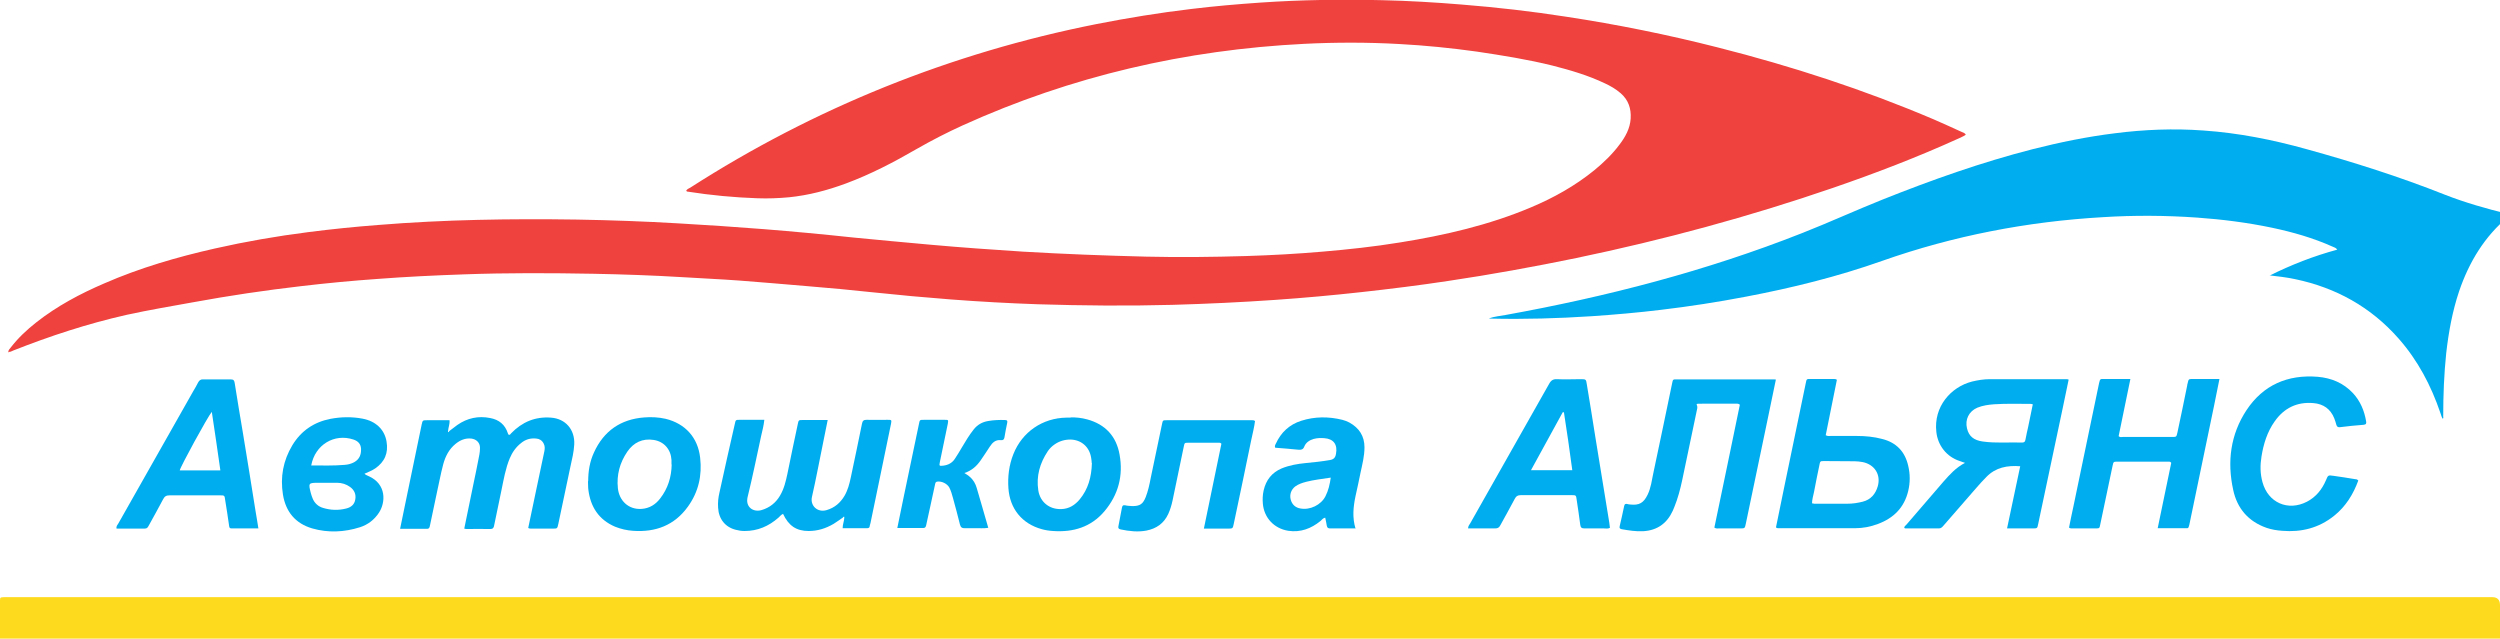 <?xml version="1.0" encoding="UTF-8"?>
<svg id="Layer_1" xmlns="http://www.w3.org/2000/svg" version="1.1" viewBox="0 0 1254.7 320.5">
  <!-- Generator: Adobe Illustrator 29.1.0, SVG Export Plug-In . SVG Version: 2.1.0 Build 142)  -->
  <defs>
    <style>
      .st0 {
        fill: #00aeef;
      }

      .st1 {
        fill: #ef413e;
      }

      .st2 {
        fill: #feda1e;
      }

      .st3 {
        fill: #da2b26;
      }
    </style>
  </defs>
  <path class="st1" d="M4.2,176.9c-.2-1.1.7-1.8,1.2-2.5,3.7-4.8,8.1-8.9,12.8-12.6,10.4-8.2,22.1-14.4,34.2-19.6,17.9-7.8,36.5-13.2,55.5-17.5,15.5-3.5,31.1-6.2,46.8-8.2,11.7-1.5,23.4-2.7,35.2-3.6,33.2-2.7,66.5-3.2,99.8-2.7,16.9.3,33.8.9,50.7,1.9,14.3.8,28.6,1.8,42.9,2.9,15,1.2,30,2.6,44.9,4.2,12.9,1.3,25.7,2.4,38.6,3.6,15.5,1.4,31.1,2.5,46.7,3.5,20.5,1.2,41.1,2,61.7,2.5,16.8.4,33.5.2,50.3-.3,12.8-.4,25.5-1.1,38.2-2.2,13-1.1,25.9-2.5,38.8-4.6,22.5-3.6,44.7-8.7,65.8-17.6,11.4-4.8,22.2-10.8,31.9-18.7,4.6-3.8,8.9-7.9,12.5-12.7,3-3.9,5.4-8.2,5.7-13.2.3-5-1.1-9.3-5-12.7-2.4-2.1-5.2-3.7-8-5-8.4-4-17.3-6.6-26.3-8.9-12.5-3.1-25.2-5.1-37.9-7-12.9-1.8-25.8-3.1-38.8-3.8-15.9-.9-31.9-.9-47.8-.1-59.7,3-116.9,16.2-171.4,40.9-7.9,3.6-15.7,7.6-23.2,11.9-11.4,6.6-23.1,12.7-35.5,17.3-9.2,3.4-18.6,5.9-28.4,6.9-5.3.5-10.7.7-16.1.5-11.6-.4-23.2-1.5-34.7-3.3-.3,0-.6,0-.9-.5.4-.8,1.3-1.1,2-1.5,31-19.9,63.6-36.8,97.8-50.6,34.3-13.8,69.7-24.3,106-31.5,15.8-3.1,31.7-5.7,47.7-7.6,11.5-1.4,23.1-2.4,34.7-3.2,20.4-1.4,40.8-1.7,61.2-1.2,13.3.3,26.7,1.1,40,2.2,17.5,1.4,35,3.4,52.3,6.1,25.6,3.9,50.9,9,76,15.4,37.1,9.4,73.4,21.2,108.6,36.2,4.6,2,9.2,4.1,13.8,6.2.7.3,1.6.5,2.1,1.4-1,.8-2.3,1.2-3.4,1.8-20.7,9.4-41.8,17.5-63.3,24.9-42.2,14.5-85.1,26.1-128.8,35.2-21.3,4.4-42.8,8.3-64.3,11.5-14.5,2.2-29,4-43.5,5.6-14.4,1.6-28.8,2.9-43.2,3.9-17.2,1.2-34.4,2-51.7,2.5-22.5.6-45.1.4-67.6-.3-14.5-.5-28.9-1.3-43.4-2.4-13.1-1-26.2-2.2-39.4-3.6-11-1.2-22-2.2-33-3.1-11.3-1-22.7-1.9-34-2.8-9.5-.7-19-1.1-28.5-1.7-14.8-.9-29.6-1.4-44.4-1.7-21.8-.4-43.6-.5-65.4.3-14.5.5-28.9,1.2-43.4,2.3-12.7.9-25.4,2.1-38.1,3.6-18.2,2.1-36.3,4.8-54.3,8.1-11.1,2-22.3,3.9-33.3,6.3-19.5,4.4-38.4,10.6-56.9,17.9-.8.3-1.4.8-2.3.7h0Z"/>
  <path class="st2" d="M627.5,299.7h623.3q3.9,0,3.9,4c0,5.6,0,11.2,0,16.8,0,2.1,0,2.1-2.2,2.1-.6,0-1.1,0-1.7,0-415.7,0-831.4,0-1247.1,0C-.4,322.6,0,323.2,0,318.8,0,313.1,0,307.4,0,301.8c0-2,0-2,2-2.1.8,0,1.6,0,2.4,0h623.1Z"/>
  <path class="st0" d="M1139.1,138.3c10.8-5.4,22.1-9.8,33.9-13-.6-1-1.5-1.1-2.3-1.5-9.8-4.4-20-7.3-30.4-9.5-12.4-2.6-25-4.2-37.7-5.1-15.8-1.1-31.6-1.2-47.3-.2-37.9,2.2-74.8,9.3-110.6,21.9-22.3,7.9-45.3,13.6-68.5,18-14.1,2.7-28.3,4.9-42.6,6.6-11.5,1.4-23.1,2.4-34.7,3.2-16.9,1.1-33.8,1.6-50.7,1.2-.2,0-.5,0-1-.1,2.9-1,5.6-1.2,8.3-1.7,50.9-9.2,100.8-22.1,148.9-41.1,13.5-5.3,26.8-11.4,40.3-16.8,24.8-9.9,49.9-18.8,75.7-25.4,13.5-3.4,27.1-6.2,40.9-7.9,14.8-1.9,29.7-2.5,44.6-1.4,17.5,1.2,34.6,4.6,51.5,9.3,23.6,6.5,46.9,13.9,69.6,22.9,10.2,4,20.8,7,31.4,9.6.4,0,.8,0,1.1.5.2.5-.3.7-.6.9-12,10-19.7,22.8-24.7,37.4-3.4,10.1-5.3,20.6-6.5,31.2-1.1,10.5-1.5,21.1-1.5,31.7,0,.4.2.8-.2,1.2-.7-.9-.8-1.9-1.2-2.9-4.7-13.8-11.3-26.4-21-37.4-13.9-15.8-31.4-25.5-51.9-29.8-4.2-.9-8.5-1.4-12.9-1.9Z"/>
  <path class="st0" d="M1038.2,190.6c-1,4.8-2,9.6-3,14.4-4.1,19.4-8.2,38.7-12.3,58.1-.4,2.1-.5,2.1-2.7,2.1-4.2,0-8.5,0-12.9,0,2.2-10.5,4.4-20.8,6.6-31.2-6.5-.5-12.3.6-16.9,5.3-3.6,3.6-6.8,7.6-10.2,11.4-3.8,4.4-7.6,8.8-11.4,13.1-.6.7-1.2,1.4-2.3,1.4-5.6,0-11.3,0-16.9,0-.1,0-.3-.1-.5-.3,0-.8.7-1.1,1.1-1.6,6.2-7.2,12.4-14.4,18.6-21.6,3.1-3.5,6.2-7,10.8-9.4-1.1-.4-1.9-.6-2.6-.9-6.6-2.1-11.1-7.8-11.8-14.7-1.4-12.6,7.3-22.5,17.9-25.2,2.9-.7,5.9-1.2,9-1.2h37.7c.6,0,1.2-.1,1.9.3ZM1020.2,202.9c-.5-.1-.8-.2-1.2-.2-6.1,0-12.1-.2-18.2.2-2.8.2-5.7.6-8.4,1.7-4.2,1.8-6.3,5.9-5.2,10.4.9,3.9,3.4,6,8,6.6,6.5.9,13.1.3,19.7.5.9,0,1.4-.3,1.6-1.3.4-2.2.9-4.4,1.4-6.6.8-3.7,1.5-7.4,2.3-11.2Z"/>
  <path class="st0" d="M225.4,216.4c1.4-1,2.7-2.1,4.1-3.1,5-3.5,10.6-4.7,16.5-3.5,4.4.8,7.5,3.3,8.9,7.7,0,.2.2.4.4.7.7.2.9-.4,1.2-.7,5.5-5.7,12.1-8.5,20-7.9,7.3.5,12.1,6,11.7,13.5-.2,3.7-1.1,7.4-1.9,11-2,9.6-4.1,19.3-6.1,28.9-.5,2.3-.5,2.3-2.8,2.3-3.4,0-6.8,0-10.1,0-.7,0-1.4.1-2.2-.3,1.1-5.4,2.3-10.8,3.4-16.2,1.6-7.4,3.1-14.9,4.7-22.3.3-1.4.3-2.8-.4-4-.8-1.5-2.1-2.3-3.7-2.4-2.8-.3-5.3.4-7.5,2.2-2.7,2.1-4.5,4.7-5.8,7.8-2.1,5.1-3,10.5-4.1,15.8-1.2,5.9-2.5,11.9-3.7,17.8-.2,1.1-.5,1.8-2,1.8-4-.1-8,0-11.9,0-.3,0-.7-.1-1.1-.2,1.5-7.2,2.9-14.3,4.4-21.4,1.1-5.2,2.2-10.5,3.2-15.8.2-1.1.3-2.2.3-3.4,0-2.5-1.8-4.3-4.4-4.6-3-.3-5.6.8-7.9,2.7-3.2,2.6-5,6.1-6.1,10-1.4,5.2-2.3,10.5-3.5,15.7-1.1,5.1-2.1,10.2-3.2,15.2-.2.9-.3,1.7-1.5,1.7-4.4,0-8.8,0-13.5,0,.9-4.5,1.8-8.8,2.7-13.1,2.7-13,5.4-26.1,8.1-39.1.5-2.3.5-2.3,2.8-2.3,3.7,0,7.4,0,11.2,0,.2,2-.6,3.6-.7,5.3,0,.2-.1.5,0,.6.2.2.4,0,.5-.2Z"/>
  <path class="st0" d="M423.1,259.7c-1.6,1.1-3.1,2.2-4.7,3.2-3.9,2.3-8,3.6-12.6,3.6-6.1,0-10-2.6-12.8-8.6-1,.4-1.6,1.3-2.3,1.9-4.9,4.3-10.4,6.7-17,6.7-1.5,0-2.9-.2-4.4-.6-5.3-1.3-8.6-5.4-8.9-11.1-.2-2.6.1-5.2.7-7.7,2.5-11.5,5.1-23,7.7-34.4.4-2,.5-2,2.5-2,4.1,0,8.1,0,12.3,0-.3,2.9-1,5.5-1.6,8.1-2.2,10.2-4.3,20.5-6.8,30.7-1.2,5.1,3,7.7,7,6.5,4.1-1.2,7.2-3.7,9.3-7.3,2-3.4,2.9-7.2,3.7-11,1.7-8.3,3.4-16.6,5.2-24.9.4-1.9.4-2,2.3-2,4.1,0,8.3,0,12.7,0-.8,3.8-1.5,7.4-2.2,10.9-1.9,9.2-3.6,18.5-5.7,27.7-1,4.4,2.8,8,7.4,6.6,4-1.2,6.8-3.6,8.9-7.1,1.7-2.9,2.5-6,3.2-9.3,1.9-9,3.8-17.9,5.6-26.9.3-1.5.8-2,2.3-2,3.5.1,7.1,0,10.7,0,1.9,0,1.9.1,1.6,1.9-1.7,8.4-3.5,16.8-5.2,25.2-1.7,8.2-3.4,16.4-5.1,24.6-.1.5-.3,1-.4,1.5,0,.8-.4,1.2-1.3,1.2-4.1,0-8.1,0-12.3,0,0-1.9.7-3.4.8-5,0-.2.1-.5,0-.7-.2-.2-.4,0-.6.2Z"/>
  <path class="st0" d="M891.3,190.4c-1.7,8-3.3,15.8-4.9,23.6-3.4,16.2-6.8,32.5-10.2,48.8-.5,2.4-.5,2.4-2.9,2.4-3.5,0-6.9,0-10.4,0-.8,0-1.6.2-2.5-.4,4.3-20.6,8.6-41.2,12.8-61.7-.9-.7-1.7-.5-2.5-.5-5.3,0-10.6,0-15.9,0s-2.5,0-3,2.4c-2.5,11.9-5,23.9-7.5,35.8-1,4.7-2.2,9.3-4,13.7-.3.6-.5,1.3-.8,1.9-2.9,6.3-7.8,9.8-14.8,10.2-3.7.2-7.3-.4-10.8-1-.9-.2-1.3-.6-1-1.6.8-3.3,1.5-6.6,2.2-9.9.2-1.2.8-1.4,1.8-1.1.4.1.9.2,1.3.2,4.5.5,6.7-.8,8.7-4.9,1.7-3.5,2.1-7.3,2.9-11,3.2-15,6.3-30,9.4-44.9.4-2,.4-2,2.2-2,16.2,0,32.4,0,48.6,0,.3,0,.7,0,1.3.1Z"/>
  <path class="st0" d="M1069.2,190.2c-2,9.8-4,19.3-5.9,28.7.7.7,1.4.4,2.1.4,8.2,0,16.5,0,24.7,0,2.2,0,2.2,0,2.7-2.2,1.7-7.9,3.3-15.7,4.9-23.6,0-.3.1-.7.2-1,.5-2.3.5-2.3,2.8-2.3,4.3,0,8.6,0,13.2,0-.9,4.6-1.8,9-2.7,13.4-4.1,19.7-8.2,39.5-12.3,59.2-.1.5-.2,1-.4,1.5-.1.6-.5.9-1.1.8-4.7,0-9.5,0-14.5,0,2.3-11.2,4.6-22.1,6.8-32.8-.5-.8-1.2-.6-1.8-.6-8.4,0-16.8,0-25.2,0-1.9,0-2,0-2.4,1.9-2.1,9.8-4.1,19.6-6.2,29.5-.4,2.1-.4,2.1-2.4,2.1-3.8,0-7.6,0-11.4,0-.6,0-1.2.1-1.9-.4.7-3.5,1.4-7,2.2-10.6,4.3-20.7,8.6-41.3,12.9-62,.5-2.2.7-2,2.5-2,4.3,0,8.6,0,13.4,0Z"/>
  <path class="st0" d="M891.3,264.8c1.4-6.8,2.8-13.7,4.2-20.5,3.6-17.4,7.2-34.7,10.8-52.1.4-2,.4-2,2.3-2,3.9,0,7.8,0,11.7,0,.5,0,1,0,1.6.4-1.9,9.3-3.7,18.6-5.6,27.8.9.6,1.7.4,2.4.4,4.4,0,8.8,0,13.3,0,4.2,0,8.5.4,12.6,1.5,7.2,1.8,11.5,6.4,13.1,13.5,1,4.2,1,8.4,0,12.6-2,8.4-7.4,13.7-15.3,16.6-3.7,1.4-7.5,2.1-11.4,2.1-12.6,0-25.3,0-37.9,0-.5,0-1.1.1-1.6-.3ZM909.4,252.6c.4,0,.8.2,1.1.2,5.6,0,11.3,0,16.9,0,2.5,0,5-.4,7.4-1,4.1-1,6.5-3.9,7.6-7.7,1.7-5.9-1.6-11-7.6-12.2-1.3-.2-2.6-.4-3.9-.4-5.1,0-10.2-.1-15.3-.1-2.1,0-2.1,0-2.5,2.1-.9,4.5-1.9,9-2.7,13.5-.4,1.9-1,3.8-1,5.9Z"/>
  <path class="st0" d="M129.7,265.2c-4.7,0-9.1,0-13.5,0-.9,0-1.1-.4-1.2-1.2-.6-4.4-1.3-8.7-2-13.1-.3-2.3-.3-2.3-2.7-2.3-8.4,0-16.8,0-25.2,0-1.6,0-2.5.5-3.2,1.9-2.3,4.4-4.8,8.8-7.2,13.2-.5.9-.8,1.6-2.1,1.6-4.7,0-9.3,0-14.1,0-.3-1.2.5-1.9.9-2.6,12.5-22.1,25.1-44.3,37.6-66.4.8-1.4,1.7-2.8,2.4-4.3.6-1.1,1.3-1.7,2.6-1.6,4.6,0,9.2,0,13.8,0,1.5,0,1.8.6,2,1.9,1.3,8.1,2.6,16.2,4,24.3,2.2,13.4,4.4,26.8,6.5,40.2.5,2.7.9,5.5,1.4,8.5ZM110.6,236.1c-1.4-9.9-2.8-19.5-4.3-29.4-2,2.3-15.8,27.6-16.1,29.4h20.3Z"/>
  <path class="st0" d="M736.8,265.2c0-1.2.7-1.9,1.1-2.6,13.2-23.3,26.4-46.7,39.6-70,1-1.8,2.1-2.4,4-2.3,3.9.2,7.8,0,11.7,0,2.8,0,2.8,0,3.2,2.6,1.5,8.9,2.9,17.8,4.3,26.6l6.6,40.5c.3,1.6.5,3.2.7,4.9-1,.6-2.1.3-3.1.3-3.2,0-6.4,0-9.6,0-1.4,0-2-.3-2.2-1.8-.5-4.2-1.2-8.4-1.8-12.6-.3-2.3-.3-2.3-2.7-2.3-8.4,0-16.8,0-25.2,0-1.6,0-2.5.5-3.2,1.9-2.3,4.4-4.8,8.8-7.2,13.2-.6,1.2-1.3,1.6-2.6,1.6-4.5,0-9,0-13.7,0ZM768.3,236h20.8c-1.3-9.8-2.7-19.5-4.2-29.1-.2,0-.4,0-.6,0-5.3,9.6-10.5,19.2-16,29.2Z"/>
  <path class="st0" d="M1183.6,241.1c-2.5,6.9-6.3,13.1-12.2,17.8-7.6,6.1-16.4,8.3-26,7.5-2.7-.2-5.3-.6-7.9-1.5-9.1-3.2-14.7-9.7-16.7-19-3.1-14.2-1.4-27.8,6.7-40.1,8.4-12.6,20.6-17.9,35.7-16.7,6.9.6,12.9,3.1,17.7,8.2,3.7,4,5.7,8.8,6.6,14.1.2,1.1,0,1.7-1.3,1.8-4,.3-7.9.7-11.9,1.2-1,.1-1.4-.3-1.7-1.1-.3-1.2-.7-2.3-1.1-3.4-1.9-4.7-5.5-7.2-10.5-7.6-8.2-.7-14.7,2.5-19.4,9.2-3.7,5.2-5.6,11.3-6.6,17.6-.7,4.3-.7,8.6.5,12.9,2.8,10.3,12.8,14.7,22.3,9.8,4.6-2.4,7.6-6.2,9.6-10.9,1-2.4,1-2.5,3.7-2.1,3.7.5,7.4,1.1,11,1.7.5,0,1,.1,1.5.7Z"/>
  <path class="st0" d="M182.9,237.7c.7.8,1.5.9,2.2,1.3,8.9,4,8.5,13.1,5.1,18.3-2.3,3.5-5.5,6-9.5,7.3-7.9,2.5-16,2.9-24,.6-8.5-2.5-13.3-8.4-14.7-17-1.4-8.8.1-17,4.7-24.7,4.4-7.3,10.9-11.7,19.2-13.3,5.3-1,10.7-1.1,16-.1,6.6,1.2,11.1,5.4,12.1,11.5,1,5.7-.9,10.2-5.7,13.5-1.6,1.1-3.5,1.8-5.5,2.7ZM156.2,233.6c5.7,0,11.3.2,16.8-.3,1.6-.1,3.2-.5,4.7-1.3,2.7-1.5,3.6-3.8,3.5-6.7-.1-2.4-1.4-3.9-3.8-4.7-9.6-3.2-19.3,2.6-21.2,13ZM163.4,242.3h0c-1.2,0-2.4,0-3.6,0-5,0-5.1.1-3.8,5.2.3,1,.6,2,1,2.9,1,2.2,2.7,3.8,5.1,4.5,3.9,1.2,7.8,1.3,11.7.3,2.4-.6,4.1-2,4.5-4.5.5-2.6-.5-4.8-2.6-6.3-1.9-1.4-4.2-2.1-6.5-2.1-1.9,0-3.8,0-5.7,0Z"/>
  <path class="st0" d="M629.9,211.1c-.4,3.3-1.3,6.7-2,10.1-2.8,13.9-5.8,27.8-8.7,41.7-.5,2.4-.5,2.4-3,2.4h-12c3-14.4,5.9-28.6,8.8-42.6-.6-.7-1.3-.5-1.8-.5-4.9,0-9.7,0-14.6,0-2.1,0-2.1,0-2.5,2-1.9,9-3.7,18-5.6,26.9-.5,2.4-1.2,4.7-2.2,6.9-2.2,4.7-5.9,7.3-11,8.3-4.3.8-8.6.3-12.9-.6-1-.2-1.3-.7-1.1-1.6.6-3.1,1.2-6.3,1.8-9.4.2-.9.5-1.3,1.6-1.1,1.2.3,2.4.3,3.6.4,3.8,0,5.3-1,6.7-4.5,1.2-3.1,1.9-6.3,2.5-9.5,1.9-9.1,3.8-18.1,5.7-27.2.4-1.9.4-1.9,2.4-1.9,14.2,0,28.4,0,42.6,0,.5,0,1.1-.1,1.6.4Z"/>
  <path class="st0" d="M537.3,209.5c2.6-.1,5.5.2,8.4,1,9.1,2.5,14.6,8.5,16.2,17.7,1.9,10.5-.6,20.1-7.6,28.4-6.8,8-15.7,10.6-25.8,9.9-1.9-.1-3.8-.4-5.6-.9-9.9-2.7-16.1-10.2-16.8-20.6-.4-5.8.3-11.6,2.5-17.1,4.4-11.1,14.6-18.1,26.6-18.3.6,0,1.2,0,2.2,0ZM547.9,232.3c0-.5-.1-1.6-.3-2.7-.9-5.4-5-8.9-10.4-9-2.9,0-5.6.8-8,2.5-1.3.9-2.4,2-3.3,3.3-4,6-5.9,12.5-4.8,19.7.9,5.9,5.6,9.6,11.5,9.4,3.9-.1,6.9-2,9.3-4.9,4.2-5.1,5.9-11.1,6.1-18.2Z"/>
  <path class="st0" d="M295.2,241.5c0-5,.8-9.9,2.9-14.4,4.9-10.8,13.4-16.7,25.2-17.6,3.6-.3,7.3-.1,10.8.7,9.8,2.4,16.2,9.4,17.3,19.6,1,8.8-.8,17-6.1,24.4-6.8,9.5-16.3,13-27.6,12.2-3.1-.2-6.1-.9-9.1-2.1-8.1-3.5-12.2-9.9-13.3-18.4-.2-1.4-.1-2.9-.2-4.4ZM337,233.1c0-.8,0-1.6,0-2.3-.3-5.2-3.7-9.2-8.9-10-5.6-.9-10.1,1.3-13.2,5.8-3.8,5.5-5.5,11.7-4.8,18.4.6,6.1,5.2,10.9,12,10.4,3.9-.3,6.9-2.2,9.2-5.2,3.9-5,5.7-10.8,5.8-17.1Z"/>
  <path class="st0" d="M680.6,265.2c-4.6,0-8.8,0-13.1,0-.9,0-1.4-.3-1.6-1.3-.2-1.3-.5-2.7-.8-4.1-1.1.2-1.7,1.1-2.4,1.7-4.7,3.8-10,5.8-16.1,4.9-7.1-1.1-12.2-6.5-12.8-13.6-.2-2.2-.1-4.5.4-6.7,1.2-5.2,4.1-8.9,9-11,3.9-1.6,8-2.3,12.1-2.7,4.1-.4,8.1-.8,12.1-1.5,1.9-.3,2.8-1.2,3.1-3.1.9-4.7-1.2-7.6-6-7.9-1.7-.1-3.4-.1-5.2.4-2.1.6-3.9,1.8-4.7,3.8-.6,1.6-1.6,1.7-3,1.6-3.9-.4-7.8-.7-11.6-1-.4-.8,0-1.4.3-2,2.6-5.7,6.8-9.6,12.7-11.5,6.8-2.2,13.8-2.2,20.7-.5,1.2.3,2.5.8,3.6,1.4,4.8,2.7,7.5,6.7,7.5,12.4,0,4.4-1.1,8.6-2,12.8-.8,3.9-1.6,7.8-2.5,11.7-1.1,5.3-1.7,10.6,0,16.3ZM667.9,239.7c-4.4.7-8.4,1.1-12.3,2.1-1.9.5-3.8,1.1-5.5,2.3-2.1,1.6-3,4.1-2.3,6.7.7,2.5,2.4,4,4.9,4.4,4.8.9,10.3-1.8,12.5-6.1,1.5-2.9,2.2-6,2.7-9.5Z"/>
  <path class="st0" d="M450.3,265.2c2-9.7,3.9-19.1,5.9-28.5,1.7-8,3.3-15.9,5-23.9.4-2.1.4-2.1,2.5-2.1,3.5,0,6.9,0,10.4,0,1.9,0,1.9,0,1.6,1.9-1.3,6.4-2.7,12.9-4,19.3-.4,2-.3,2,1.7,1.8,2.5-.3,4.5-1.4,5.8-3.4,1.2-1.8,2.3-3.6,3.4-5.5,1.9-3.2,3.8-6.4,6.1-9.3,1.9-2.4,4.3-3.7,7.2-4.2,2.8-.5,5.7-.6,8.5-.5,1.1,0,1.3.4,1.1,1.4-.5,2.4-1,4.9-1.4,7.4-.2,1.1-.8,1.4-1.8,1.3-2.6-.3-4.2,1.2-5.5,3.2-1.5,2.3-3,4.6-4.6,6.9-2,2.9-4.5,5.2-8.2,6.4,1.1.7,2,1.2,2.7,1.9,1.8,1.5,2.9,3.5,3.5,5.6,2,6.6,3.8,13.3,5.8,20-2.4.4-4.6.1-6.8.2-1.6,0-3.3,0-4.9,0-1.4,0-2.1-.3-2.5-1.8-1.1-4.5-2.3-8.9-3.5-13.3-.5-1.8-1-3.7-1.9-5.4-1.1-1.9-3.8-3.2-6-2.9-1.1.2-1,1.1-1.2,1.8-.8,3.5-1.5,7.1-2.3,10.6-.7,3.2-1.4,6.4-2.1,9.6-.2.9-.6,1.3-1.5,1.3-4.2,0-8.4,0-13,0Z"/>
  <path class="st3" d="M4.2,176.8c-.3.2.1.3-.2.1-.1,0,0-.2.2,0,0,0,0,0,0,0Z"/>
</svg>